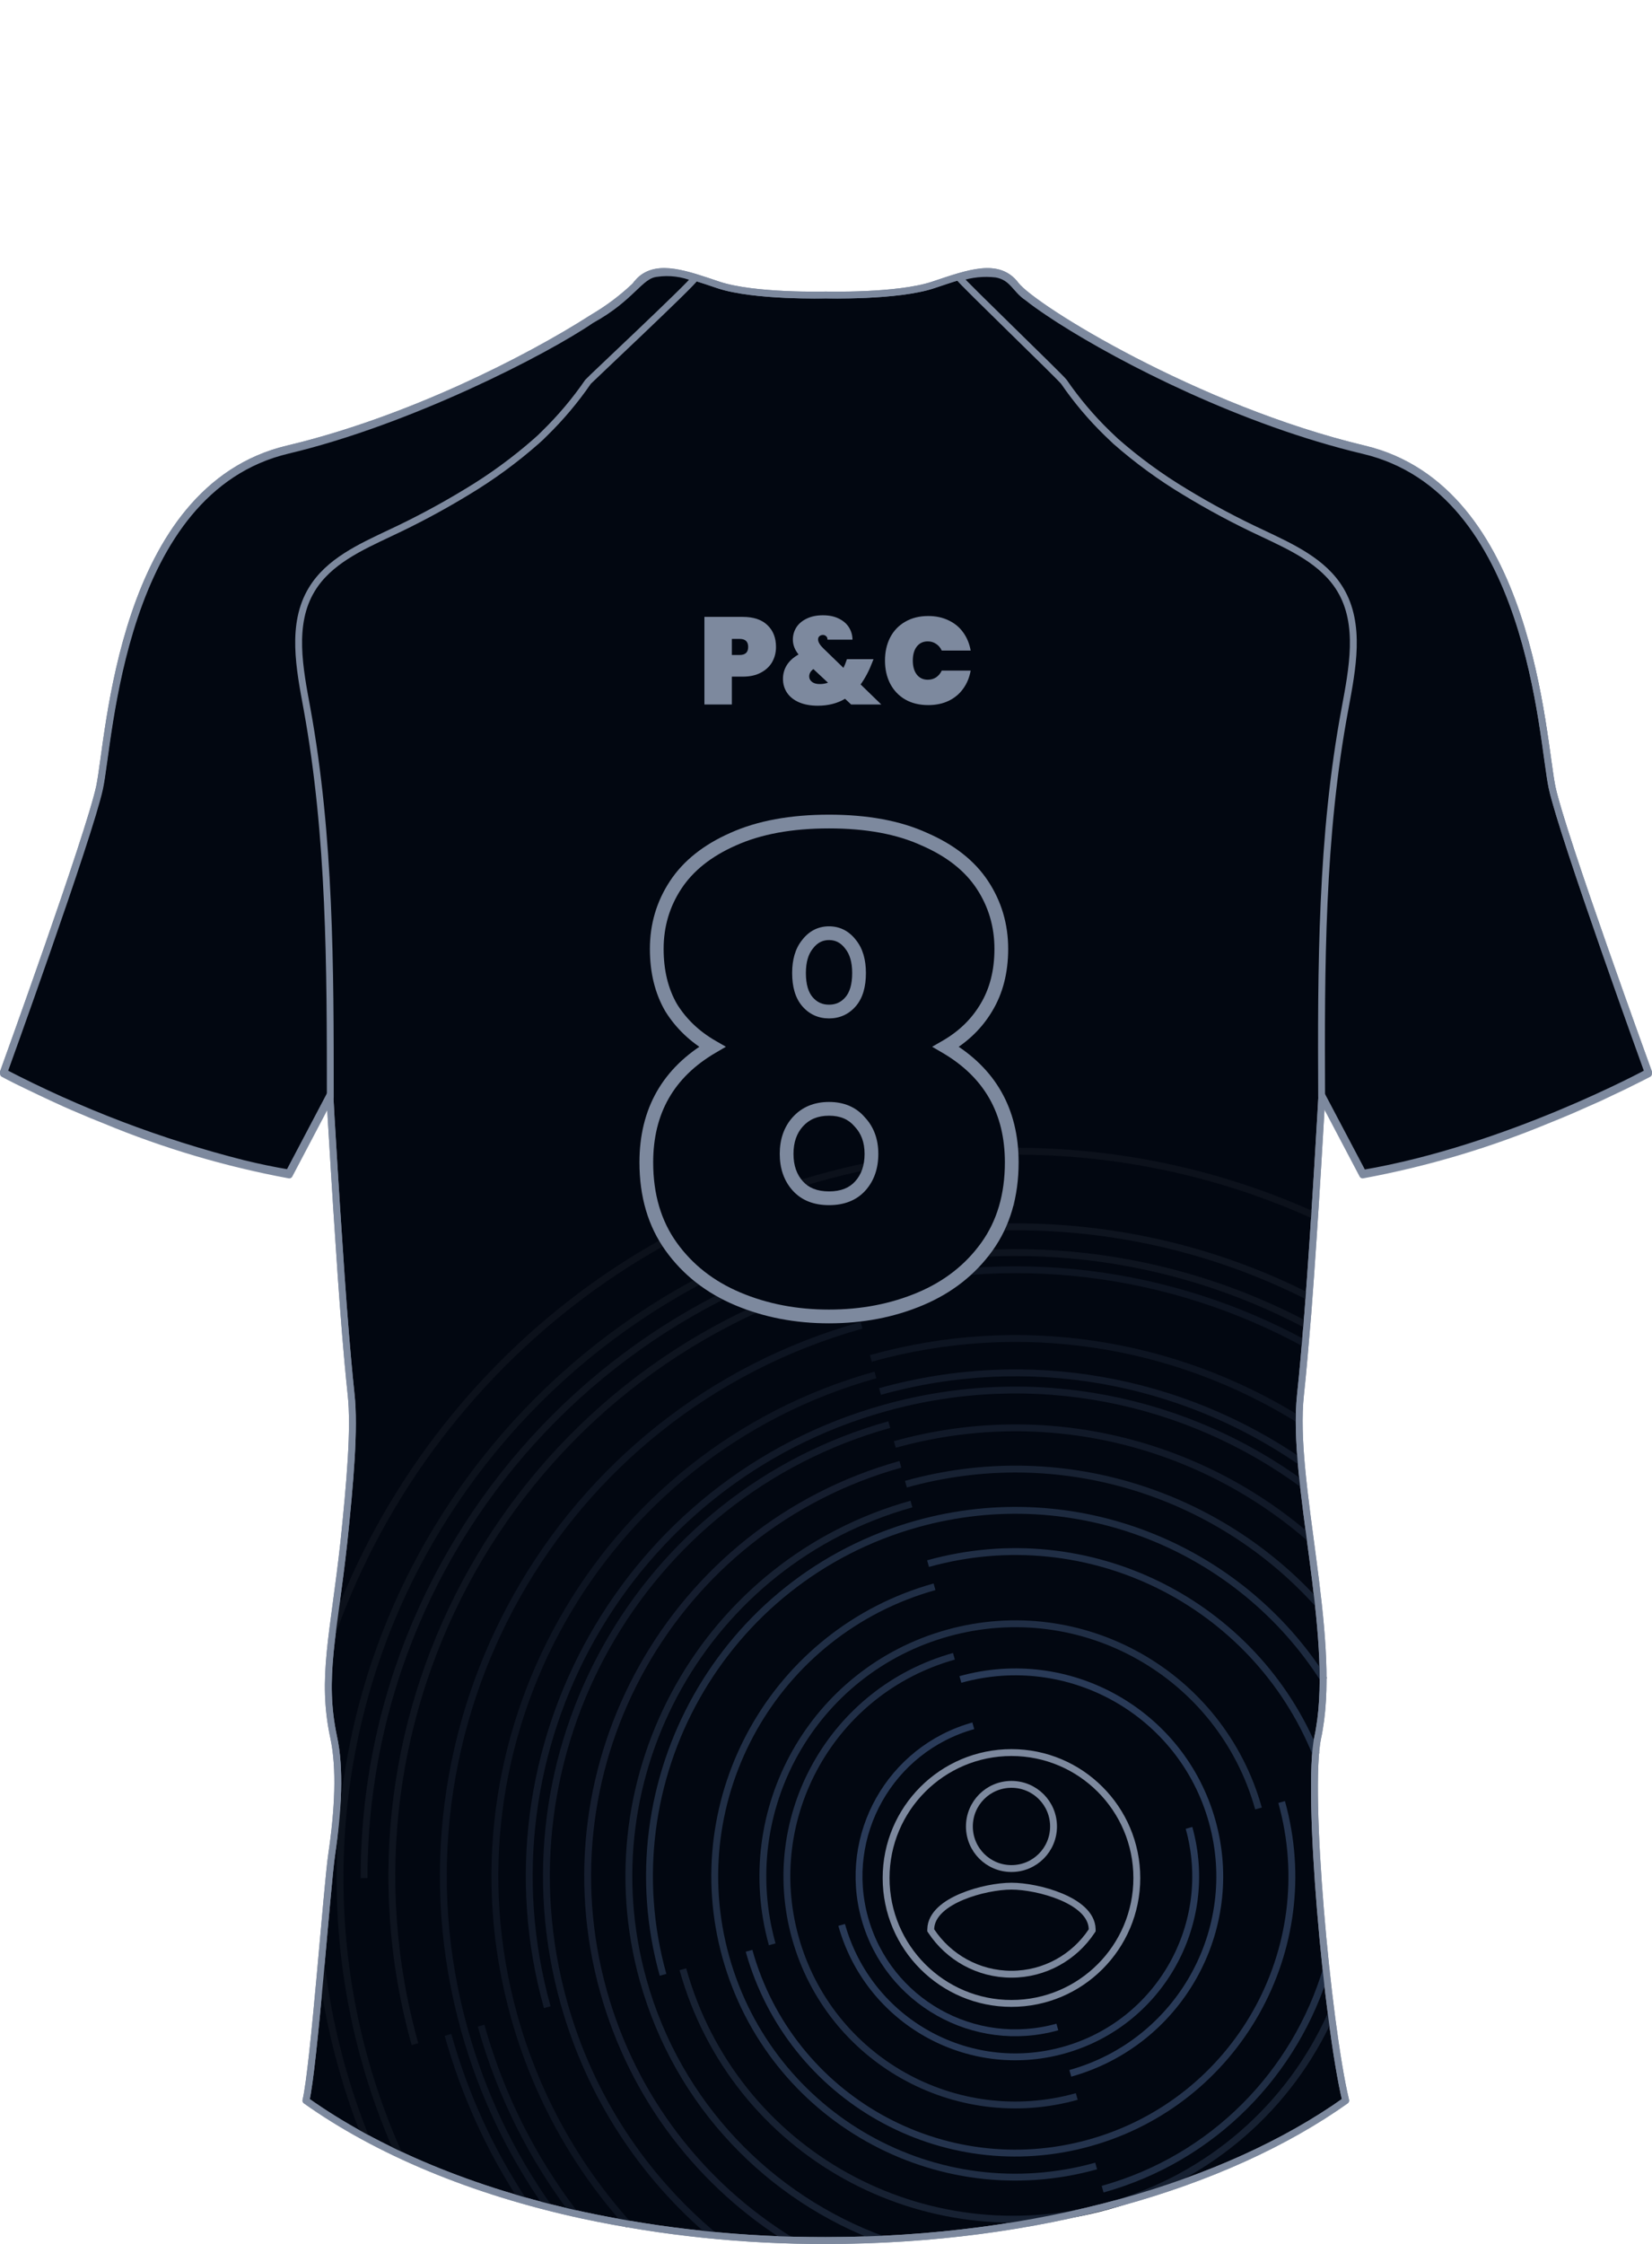 <svg width="481" height="653" viewBox="0 0 481 653" fill="none" xmlns="http://www.w3.org/2000/svg">
<path d="M378.661 405.815C375.901 430.946 389.029 474.925 384.135 503.186C384.019 503.997 383.857 504.762 383.694 505.504C380.308 521.222 386.431 588.733 391.812 611.267C357.02 635.98 302.349 652 240.442 652C216.682 652.065 192.982 649.601 169.744 644.651C137.549 637.696 109.785 625.988 89.071 611.267C91.391 601.715 95.195 548.996 96.587 539.56C98.489 526.67 99.115 514.569 97.143 505.504C93.455 488.186 97.143 475.922 100.135 448.658C101.921 431.456 103.313 415.715 102.223 405.723C101.921 402.941 101.62 399.741 101.295 396.241C100.391 386.295 99.486 373.961 98.721 362.068C97.7 347.208 96.888 333.043 96.401 325.16C96.192 321.08 96.053 318.669 96.053 318.669L84.108 341.342C79.677 340.6 75.224 339.673 70.863 338.607C46.625 332.462 23.181 323.531 1 311.992C1 311.992 25.981 243.045 28.996 228.949C32.012 214.854 34.888 142.22 83.829 130.628C119.016 122.282 153.855 104.431 172.179 92.724L172.736 92.376C177.018 89.856 181.009 86.87 184.635 83.473C184.823 83.306 184.994 83.119 185.145 82.917C185.298 82.681 185.477 82.464 185.679 82.268C185.995 81.897 186.336 81.549 186.699 81.225C191.848 76.866 199.827 79.764 209.175 82.917C219.59 86.394 240.442 85.838 240.442 85.838C240.442 85.838 261.317 86.394 271.709 82.917C282.1 79.439 290.705 76.24 295.739 82.917C300.772 89.594 348.484 119.037 397.078 130.628C446.019 142.22 448.849 215.062 451.864 229.042C454.88 243.021 479.977 311.992 479.977 311.992C479.977 311.992 439.037 334.248 396.846 341.435L384.877 318.762C384.877 318.762 382.952 353.977 380.795 382.168C380.053 391.256 379.334 399.556 378.661 405.815Z" fill="#020711" stroke="#7D899E" stroke-width="2" stroke-linecap="round" stroke-linejoin="round"/>
<path d="M307.862 589.857C283.659 596.615 258.56 582.473 251.802 558.269C245.045 534.066 259.187 508.967 283.39 502.21" stroke="#2A3B59" stroke-width="2"/>
<path d="M346.195 531.916C353.992 559.843 337.674 588.803 309.747 596.6C281.82 604.397 252.86 588.079 245.062 560.152" stroke="#283956" stroke-width="2"/>
<path d="M311.634 603.343C343.285 594.506 361.779 561.685 352.942 530.034C344.105 498.384 311.283 479.89 279.633 488.727" stroke="#293A57" stroke-width="2"/>
<path d="M313.512 610.085C278.138 619.961 241.455 599.292 231.578 563.918C221.702 528.543 242.372 491.861 277.746 481.984" stroke="#212F47" stroke-width="2"/>
<path d="M366.425 526.269C355.508 487.172 314.964 464.326 275.867 475.242C236.769 486.158 213.924 526.703 224.84 565.8" stroke="#202E45" stroke-width="2"/>
<path d="M373.163 524.388C385.119 567.209 360.097 611.614 317.276 623.57C274.455 635.526 230.05 610.505 218.094 567.684" stroke="#24334D" stroke-width="2"/>
<path d="M319.158 630.308C272.613 643.304 224.346 616.107 211.351 569.562C198.355 523.017 225.552 474.75 272.097 461.755" stroke="#202E45" stroke-width="2"/>
<path d="M321.04 637.053C353.49 627.993 377.232 603.06 386.212 573M270.215 455.016C317.007 441.951 365.41 466.498 383.201 510.5" stroke="#202E45" stroke-width="2"/>
<path d="M198.828 573.059C213.754 626.519 269.04 656.926 322.5 642C352.538 633.613 375.608 612.699 387.41 586.5" stroke="#172132" stroke-width="2"/>
<path d="M193.054 574.675C177.237 518.023 210.339 459.275 266.991 443.458C313.284 430.533 360.976 450.273 385.5 488.835" stroke="#1D2A3F" stroke-width="2"/>
<path d="M265.375 437.68C205.532 454.389 170.564 516.446 187.273 576.289C197.396 612.545 224.164 639.67 257 651.705" stroke="#172132" stroke-width="2"/>
<path d="M263.766 431.898C308.693 419.354 354.806 434.462 383.963 467" stroke="#172132" stroke-width="2"/>
<path d="M262.152 426.121C195.926 444.612 157.228 513.289 175.719 579.515C184.457 610.812 204.402 635.96 230 651.831" stroke="#151D2E" stroke-width="2"/>
<path d="M260.535 420.344C304.498 408.069 349.491 419.837 381.5 447.75" stroke="#111928" stroke-width="2"/>
<path d="M258.921 414.562C186.311 434.835 143.884 510.131 164.157 582.741C171.837 610.249 187.414 633.424 207.75 650.5" stroke="#111928" stroke-width="2"/>
<path d="M159.341 584.088C138.326 508.819 182.307 430.764 257.577 409.749C301.154 397.582 345.665 407.201 379.5 432.065" stroke="#111928" stroke-width="2"/>
<path d="M256.23 404.93C299.666 392.802 343.998 401.581 378.5 425.222" stroke="#111928" stroke-width="2"/>
<path d="M254.888 400.114C174.299 422.615 127.209 506.186 149.71 586.775C156.228 610.12 167.871 630.654 183.082 647.5" stroke="#0D1421" stroke-width="2"/>
<path d="M253.543 395.301C297.398 383.056 342.108 390.762 378 412.966" stroke="#0D1421" stroke-width="2"/>
<path d="M140.078 589.465C145.761 609.818 155.098 628.167 167.181 644" stroke="#0D1421" stroke-width="2"/>
<path d="M250.851 385.666C162.283 410.395 110.531 502.24 135.259 590.808C140.525 609.669 148.835 626.861 159.509 642" stroke="#0D1421" stroke-width="2"/>
<path d="M130.445 592.156C135.311 609.584 142.7 625.627 152.106 640.002" stroke="#0D1421" stroke-width="2"/>
<path d="M248.164 376.035C294.208 363.18 341.087 369.823 380 391.005" stroke="#0D1421" stroke-width="2"/>
<path d="M120.817 594.845C93.86 498.298 150.275 398.179 246.822 371.223C293.426 358.211 340.862 364.624 380.5 385.601" stroke="#0E141F" stroke-width="2"/>
<path d="M106 546.5C106 441.842 190.842 357 295.5 357C326.262 357 355.313 364.33 381 377.339" stroke="#0E141F" stroke-width="2"/>
<path d="M295.5 350C186.976 350 99 437.976 99 546.5C99 575.184 105.146 602.432 116.193 627" stroke="#0C121C" stroke-width="2"/>
<path d="M93.582 572C95.767 589.481 100.17 606.273 106.5 622.086" stroke="#0C111B" stroke-width="2"/>
<path d="M382.999 353.892C356.333 341.759 326.705 335 295.499 335C203.972 335 126.454 393.138 97 474.5" stroke="#0C111B" stroke-width="2"/>
<path d="M172.179 93.111C158.61 102.384 119.016 122.669 83.829 131.015C34.888 142.607 32.012 215.449 28.996 229.429C25.981 243.409 1 312.472 1 312.472C1 312.472 3.482 313.84 7.958 315.973C10 316.946 12.435 318.129 15.242 319.427C17.561 320.517 20.275 321.745 23.128 322.928C25.448 323.948 27.953 324.968 30.597 326.011C47.863 333.184 65.838 338.515 84.224 341.915L96.169 319.241C96.169 281.453 96.169 243.478 89.396 206.292C87.239 194.584 84.618 181.625 90.788 171.517C95.705 163.379 104.96 159.206 113.519 155.149C121.243 151.55 128.762 147.525 136.041 143.094C143.164 138.815 149.887 133.903 156.128 128.419C156.963 127.7 157.775 126.935 158.587 126.101C163.27 121.53 167.496 116.515 171.205 111.124C171.53 110.66 201.15 82.933 202.309 80.986C198.79 79.503 194.931 79.014 191.153 79.571C186.189 80.105 184.078 86.596 172.179 93.111Z" fill="#020711" stroke="#7D899E" stroke-width="2" stroke-linecap="round" stroke-linejoin="round"/>
<path d="M279.317 80.844C280.175 82.189 308.867 109.824 309.772 111.122C313.481 116.518 317.716 121.535 322.413 126.098C323.202 126.863 324.037 127.628 324.849 128.417C331.094 133.896 337.816 138.807 344.936 143.092C352.22 147.528 359.747 151.553 367.481 155.147C376.04 159.204 385.295 163.377 390.212 171.515C396.382 181.692 393.738 194.698 391.604 206.29C384.645 243.383 384.645 281.45 384.808 319.239L396.753 341.913C415.146 338.509 433.128 333.178 450.403 326.009C453.024 324.966 455.506 323.945 457.849 322.925L465.758 319.425L473.041 315.97C477.402 313.837 480 312.47 480 312.47C480 312.47 455.019 243.522 451.98 229.427C448.942 215.331 445.996 142.698 397.055 131.106C361.868 122.76 327.006 104.909 308.682 93.201C308.682 93.201 302.605 89.353 299.195 86.594C295.623 84.275 294.881 80.612 290.079 79.755C286.455 79.319 282.78 79.692 279.317 80.844Z" fill="#020711" stroke="#7D899E" stroke-width="2" stroke-linecap="round" stroke-linejoin="round"/>
<path d="M225.942 188.263C225.942 189.871 225.57 191.335 224.826 192.655C224.082 193.951 222.978 194.983 221.514 195.751C220.074 196.519 218.322 196.903 216.258 196.903H213.09V205.003H205.098V179.515H216.258C219.378 179.515 221.766 180.307 223.422 181.891C225.102 183.475 225.942 185.599 225.942 188.263ZM215.358 190.603C217.014 190.603 217.842 189.823 217.842 188.263C217.842 186.703 217.014 185.923 215.358 185.923H213.09V190.603H215.358Z" fill="#7D899E"/>
<path d="M247.809 205.003L246.045 203.347C243.789 204.691 241.137 205.363 238.089 205.363C236.025 205.363 234.225 205.039 232.689 204.391C231.177 203.743 230.013 202.831 229.197 201.655C228.381 200.455 227.973 199.087 227.973 197.551C227.973 196.087 228.345 194.755 229.089 193.555C229.857 192.331 230.997 191.299 232.509 190.459C231.405 189.091 230.853 187.651 230.853 186.139C230.853 184.843 231.189 183.655 231.861 182.575C232.557 181.495 233.565 180.643 234.885 180.019C236.205 179.371 237.777 179.047 239.601 179.047C241.449 179.047 243.021 179.383 244.317 180.055C245.613 180.703 246.585 181.567 247.233 182.647C247.881 183.727 248.205 184.891 248.205 186.139H240.933C240.933 185.683 240.801 185.347 240.537 185.131C240.273 184.891 239.961 184.771 239.601 184.771C239.217 184.771 238.881 184.891 238.593 185.131C238.329 185.347 238.197 185.659 238.197 186.067C238.197 186.835 238.725 187.723 239.781 188.731L245.577 194.347C245.913 193.699 246.213 192.967 246.477 192.151L246.585 191.827H254.325L253.965 192.763C253.053 195.163 251.925 197.299 250.581 199.171L256.593 205.003H247.809ZM238.665 199.063C239.529 199.063 240.333 198.931 241.077 198.667L236.829 194.707C236.421 194.995 236.109 195.331 235.893 195.715C235.701 196.075 235.605 196.447 235.605 196.831C235.605 197.455 235.869 197.983 236.397 198.415C236.949 198.847 237.705 199.063 238.665 199.063Z" fill="#7D899E"/>
<path d="M257.675 192.223C257.675 189.703 258.179 187.459 259.187 185.491C260.219 183.523 261.683 181.999 263.579 180.919C265.475 179.815 267.707 179.263 270.275 179.263C272.483 179.263 274.451 179.683 276.179 180.523C277.931 181.339 279.347 182.503 280.427 184.015C281.531 185.527 282.263 187.291 282.623 189.307H274.199C273.815 188.467 273.263 187.819 272.543 187.363C271.847 186.883 271.043 186.643 270.131 186.643C268.787 186.643 267.719 187.147 266.927 188.155C266.159 189.163 265.775 190.519 265.775 192.223C265.775 193.927 266.159 195.283 266.927 196.291C267.719 197.299 268.787 197.803 270.131 197.803C271.043 197.803 271.847 197.575 272.543 197.119C273.263 196.639 273.815 195.979 274.199 195.139H282.623C282.263 197.155 281.531 198.919 280.427 200.431C279.347 201.943 277.931 203.119 276.179 203.959C274.451 204.775 272.483 205.183 270.275 205.183C267.707 205.183 265.475 204.643 263.579 203.563C261.683 202.459 260.219 200.923 259.187 198.955C258.179 196.987 257.675 194.743 257.675 192.223Z" fill="#7D899E"/>
<path d="M271 561.41L270.995 561.72L271.167 561.979C276.182 569.521 284.776 574.5 294.5 574.5C304.224 574.5 312.818 569.521 317.833 561.979L318.005 561.72L318 561.41C317.966 559.184 316.824 557.289 315.169 555.742C313.519 554.198 311.292 552.932 308.892 551.929C304.096 549.925 298.368 548.875 294.5 548.875C290.613 548.875 284.886 549.925 280.094 551.929C277.696 552.932 275.472 554.199 273.825 555.742C272.173 557.29 271.034 559.185 271 561.41ZM258 546.5C258 526.352 274.352 510 294.5 510C314.648 510 331 526.352 331 546.5C331 566.648 314.648 583 294.5 583C274.352 583 258 566.648 258 546.5ZM306.75 531.5C306.75 524.723 301.277 519.25 294.5 519.25C287.723 519.25 282.25 524.723 282.25 531.5C282.25 538.277 287.723 543.75 294.5 543.75C301.277 543.75 306.75 538.277 306.75 531.5Z" fill="#020711" stroke="#7D899E" stroke-width="2"/>
<path d="M207.373 304.62C202.307 301.707 198.317 297.907 195.403 293.22C192.617 288.407 191.223 282.707 191.223 276.12C191.223 269.28 193.06 263.073 196.733 257.5C200.407 251.927 205.98 247.493 213.453 244.2C221.053 240.78 230.363 239.07 241.383 239.07C252.403 239.07 261.65 240.78 269.123 244.2C276.723 247.493 282.36 251.927 286.033 257.5C289.707 263.073 291.543 269.28 291.543 276.12C291.543 282.707 290.087 288.407 287.173 293.22C284.387 297.907 280.46 301.707 275.393 304.62C288.187 312.093 294.583 323.303 294.583 338.25C294.583 347.877 292.177 356.047 287.363 362.76C282.55 369.473 276.09 374.54 267.983 377.96C259.877 381.38 251.01 383.09 241.383 383.09C231.757 383.09 222.89 381.38 214.783 377.96C206.677 374.54 200.217 369.473 195.403 362.76C190.59 356.047 188.183 347.877 188.183 338.25C188.183 323.303 194.58 312.093 207.373 304.62ZM250.123 283.15C250.123 279.603 249.3 276.817 247.653 274.79C246.007 272.637 243.917 271.56 241.383 271.56C238.85 271.56 236.76 272.637 235.113 274.79C233.467 276.817 232.643 279.603 232.643 283.15C232.643 286.823 233.467 289.61 235.113 291.51C236.76 293.41 238.85 294.36 241.383 294.36C243.917 294.36 246.007 293.41 247.653 291.51C249.3 289.61 250.123 286.823 250.123 283.15ZM241.383 322.67C237.583 322.67 234.543 323.937 232.263 326.47C230.11 328.877 229.033 331.98 229.033 335.78C229.033 339.58 230.11 342.683 232.263 345.09C234.417 347.497 237.457 348.7 241.383 348.7C245.31 348.7 248.35 347.497 250.503 345.09C252.657 342.683 253.733 339.58 253.733 335.78C253.733 331.98 252.593 328.877 250.313 326.47C248.16 323.937 245.183 322.67 241.383 322.67Z" fill="#020711"/>
<path d="M207.373 304.62L208.382 306.347L211.362 304.606L208.37 302.886L207.373 304.62ZM195.403 293.22L193.673 294.222L193.688 294.249L193.705 294.276L195.403 293.22ZM196.733 257.5L195.064 256.399L196.733 257.5ZM213.453 244.2L214.26 246.03L214.267 246.027L214.274 246.024L213.453 244.2ZM269.123 244.2L268.291 246.019L268.31 246.027L268.328 246.035L269.123 244.2ZM286.033 257.5L287.703 256.399L286.033 257.5ZM287.173 293.22L285.462 292.184L285.458 292.191L285.454 292.198L287.173 293.22ZM275.393 304.62L274.397 302.886L271.405 304.606L274.385 306.347L275.393 304.62ZM287.363 362.76L288.989 363.925L287.363 362.76ZM267.983 377.96L268.761 379.803L267.983 377.96ZM214.783 377.96L215.561 376.117L214.783 377.96ZM195.403 362.76L193.778 363.925L195.403 362.76ZM247.653 274.79L246.065 276.005L246.083 276.028L246.101 276.051L247.653 274.79ZM235.113 274.79L236.666 276.051L236.684 276.028L236.702 276.005L235.113 274.79ZM235.113 291.51L233.602 292.82H233.602L235.113 291.51ZM247.653 291.51L249.165 292.82H249.165L247.653 291.51ZM232.263 326.47L230.777 325.132L230.773 325.136L232.263 326.47ZM232.263 345.09L230.773 346.424L232.263 345.09ZM250.503 345.09L249.013 343.756H249.013L250.503 345.09ZM250.313 326.47L248.79 327.765L248.825 327.806L248.862 327.845L250.313 326.47ZM208.37 302.886C203.573 300.127 199.831 296.554 197.102 292.164L193.705 294.276C196.803 299.26 201.041 303.286 206.377 306.354L208.37 302.886ZM197.134 292.218C194.554 287.761 193.223 282.42 193.223 276.12H189.223C189.223 282.993 190.68 289.052 193.673 294.222L197.134 292.218ZM193.223 276.12C193.223 269.661 194.951 263.839 198.403 258.601L195.064 256.399C191.169 262.308 189.223 268.899 189.223 276.12H193.223ZM198.403 258.601C201.822 253.414 207.06 249.203 214.26 246.03L212.647 242.37C204.901 245.783 198.992 250.44 195.064 256.399L198.403 258.601ZM214.274 246.024C221.547 242.751 230.56 241.07 241.383 241.07V237.07C230.167 237.07 220.56 238.809 212.633 242.376L214.274 246.024ZM241.383 241.07C252.209 241.07 261.152 242.752 268.291 246.019L269.956 242.381C262.148 238.808 252.598 237.07 241.383 237.07V241.07ZM268.328 246.035C275.658 249.211 280.951 253.422 284.364 258.601L287.703 256.399C283.77 250.431 277.789 245.775 269.919 242.365L268.328 246.035ZM284.364 258.601C287.816 263.839 289.543 269.661 289.543 276.12H293.543C293.543 268.899 291.598 262.308 287.703 256.399L284.364 258.601ZM289.543 276.12C289.543 282.405 288.157 287.733 285.462 292.184L288.884 294.256C292.017 289.08 293.543 283.009 293.543 276.12H289.543ZM285.454 292.198C282.856 296.568 279.187 300.131 274.397 302.886L276.39 306.354C281.733 303.282 285.918 299.245 288.893 294.242L285.454 292.198ZM274.385 306.347C286.558 313.458 292.583 324.006 292.583 338.25H296.583C296.583 322.6 289.816 310.729 276.402 302.893L274.385 306.347ZM292.583 338.25C292.583 347.53 290.269 355.275 285.738 361.595L288.989 363.925C294.084 356.819 296.583 348.223 296.583 338.25H292.583ZM285.738 361.595C281.154 367.989 274.996 372.831 267.206 376.117L268.761 379.803C277.184 376.249 283.947 370.958 288.989 363.925L285.738 361.595ZM267.206 376.117C259.368 379.424 250.768 381.09 241.383 381.09V385.09C251.252 385.09 260.386 383.336 268.761 379.803L267.206 376.117ZM241.383 381.09C231.999 381.09 223.399 379.424 215.561 376.117L214.006 379.803C222.381 383.336 231.515 385.09 241.383 385.09V381.09ZM215.561 376.117C207.771 372.831 201.613 367.989 197.029 361.595L193.778 363.925C198.82 370.958 205.583 376.249 214.006 379.803L215.561 376.117ZM197.029 361.595C192.498 355.275 190.183 347.53 190.183 338.25H186.183C186.183 348.223 188.683 356.819 193.778 363.925L197.029 361.595ZM190.183 338.25C190.183 324.006 196.209 313.458 208.382 306.347L206.365 302.893C192.951 310.729 186.183 322.6 186.183 338.25H190.183ZM252.123 283.15C252.123 279.308 251.231 276.021 249.206 273.529L246.101 276.051C247.369 277.612 248.123 279.899 248.123 283.15H252.123ZM249.242 273.575C247.248 270.967 244.589 269.56 241.383 269.56V273.56C243.245 273.56 244.766 274.306 246.065 276.005L249.242 273.575ZM241.383 269.56C238.178 269.56 235.519 270.967 233.525 273.575L236.702 276.005C238.001 274.306 239.522 273.56 241.383 273.56V269.56ZM233.561 273.529C231.536 276.021 230.643 279.308 230.643 283.15H234.643C234.643 279.899 235.397 277.612 236.666 276.051L233.561 273.529ZM230.643 283.15C230.643 287.088 231.523 290.42 233.602 292.82L236.625 290.2C235.411 288.8 234.643 286.559 234.643 283.15H230.643ZM233.602 292.82C235.632 295.162 238.275 296.36 241.383 296.36V292.36C239.425 292.36 237.888 291.658 236.625 290.2L233.602 292.82ZM241.383 296.36C244.492 296.36 247.135 295.162 249.165 292.82L246.142 290.2C244.879 291.658 243.342 292.36 241.383 292.36V296.36ZM249.165 292.82C251.244 290.42 252.123 287.088 252.123 283.15H248.123C248.123 286.559 247.356 288.8 246.142 290.2L249.165 292.82ZM241.383 320.67C237.089 320.67 233.482 322.126 230.777 325.132L233.75 327.808C235.605 325.747 238.078 324.67 241.383 324.67V320.67ZM230.773 325.136C228.235 327.973 227.033 331.58 227.033 335.78H231.033C231.033 332.38 231.985 329.78 233.754 327.804L230.773 325.136ZM227.033 335.78C227.033 339.98 228.235 343.587 230.773 346.424L233.754 343.756C231.985 341.78 231.033 339.18 231.033 335.78H227.033ZM230.773 346.424C233.386 349.344 237.021 350.7 241.383 350.7V346.7C237.892 346.7 235.447 345.649 233.754 343.756L230.773 346.424ZM241.383 350.7C245.746 350.7 249.381 349.344 251.994 346.424L249.013 343.756C247.32 345.649 244.874 346.7 241.383 346.7V350.7ZM251.994 346.424C254.532 343.587 255.733 339.98 255.733 335.78H251.733C251.733 339.18 250.782 341.78 249.013 343.756L251.994 346.424ZM255.733 335.78C255.733 331.549 254.449 327.927 251.765 325.095L248.862 327.845C250.738 329.826 251.733 332.411 251.733 335.78H255.733ZM251.837 325.175C249.247 322.128 245.677 320.67 241.383 320.67V324.67C244.69 324.67 247.073 325.746 248.79 327.765L251.837 325.175Z" fill="#7D899E"/>
<path d="M378.661 405.811C375.901 430.942 389.029 474.921 384.135 503.182C384.019 503.993 383.857 504.758 383.694 505.5C380.308 521.218 386.431 588.729 391.812 611.263C357.02 635.976 302.349 651.996 240.442 651.996C216.682 652.061 192.982 649.597 169.744 644.647C137.549 637.692 109.785 625.984 89.071 611.263C91.391 601.711 95.195 548.992 96.587 539.557C98.489 526.667 99.115 514.565 97.143 505.5C93.455 488.182 97.143 475.918 100.135 448.654C101.921 431.452 103.313 415.711 102.223 405.719C101.921 402.937 101.62 399.737 101.295 396.237C100.391 386.291 99.486 373.957 98.721 362.064C97.7 347.204 96.888 333.039 96.401 325.156C96.192 321.076 96.053 318.665 96.053 318.665L84.108 341.338C79.677 340.597 75.224 339.669 70.863 338.603C46.625 332.458 23.181 323.527 1 311.988C1 311.988 25.981 243.041 28.996 228.945C32.012 214.85 34.888 142.216 83.829 130.624C119.016 122.278 153.855 104.427 172.179 92.72L172.736 92.372C177.018 89.852 181.009 86.866 184.635 83.469C184.823 83.302 184.994 83.115 185.145 82.913C185.298 82.678 185.477 82.46 185.679 82.264C185.995 81.894 186.336 81.545 186.699 81.221C191.848 76.862 199.827 79.76 209.175 82.913C219.59 86.391 240.442 85.834 240.442 85.834C240.442 85.834 261.317 86.391 271.709 82.913C282.1 79.436 290.705 76.236 295.739 82.913C300.772 89.59 348.484 119.033 397.078 130.624C446.019 142.216 448.849 215.058 451.864 229.038C454.88 243.018 479.977 311.988 479.977 311.988C479.977 311.988 439.037 334.244 396.846 341.431L384.877 318.758C384.877 318.758 382.952 353.973 380.795 382.164C380.053 391.252 379.334 399.552 378.661 405.811Z" stroke="#7D899E" stroke-width="2" stroke-linecap="round" stroke-linejoin="round"/>
</svg>
